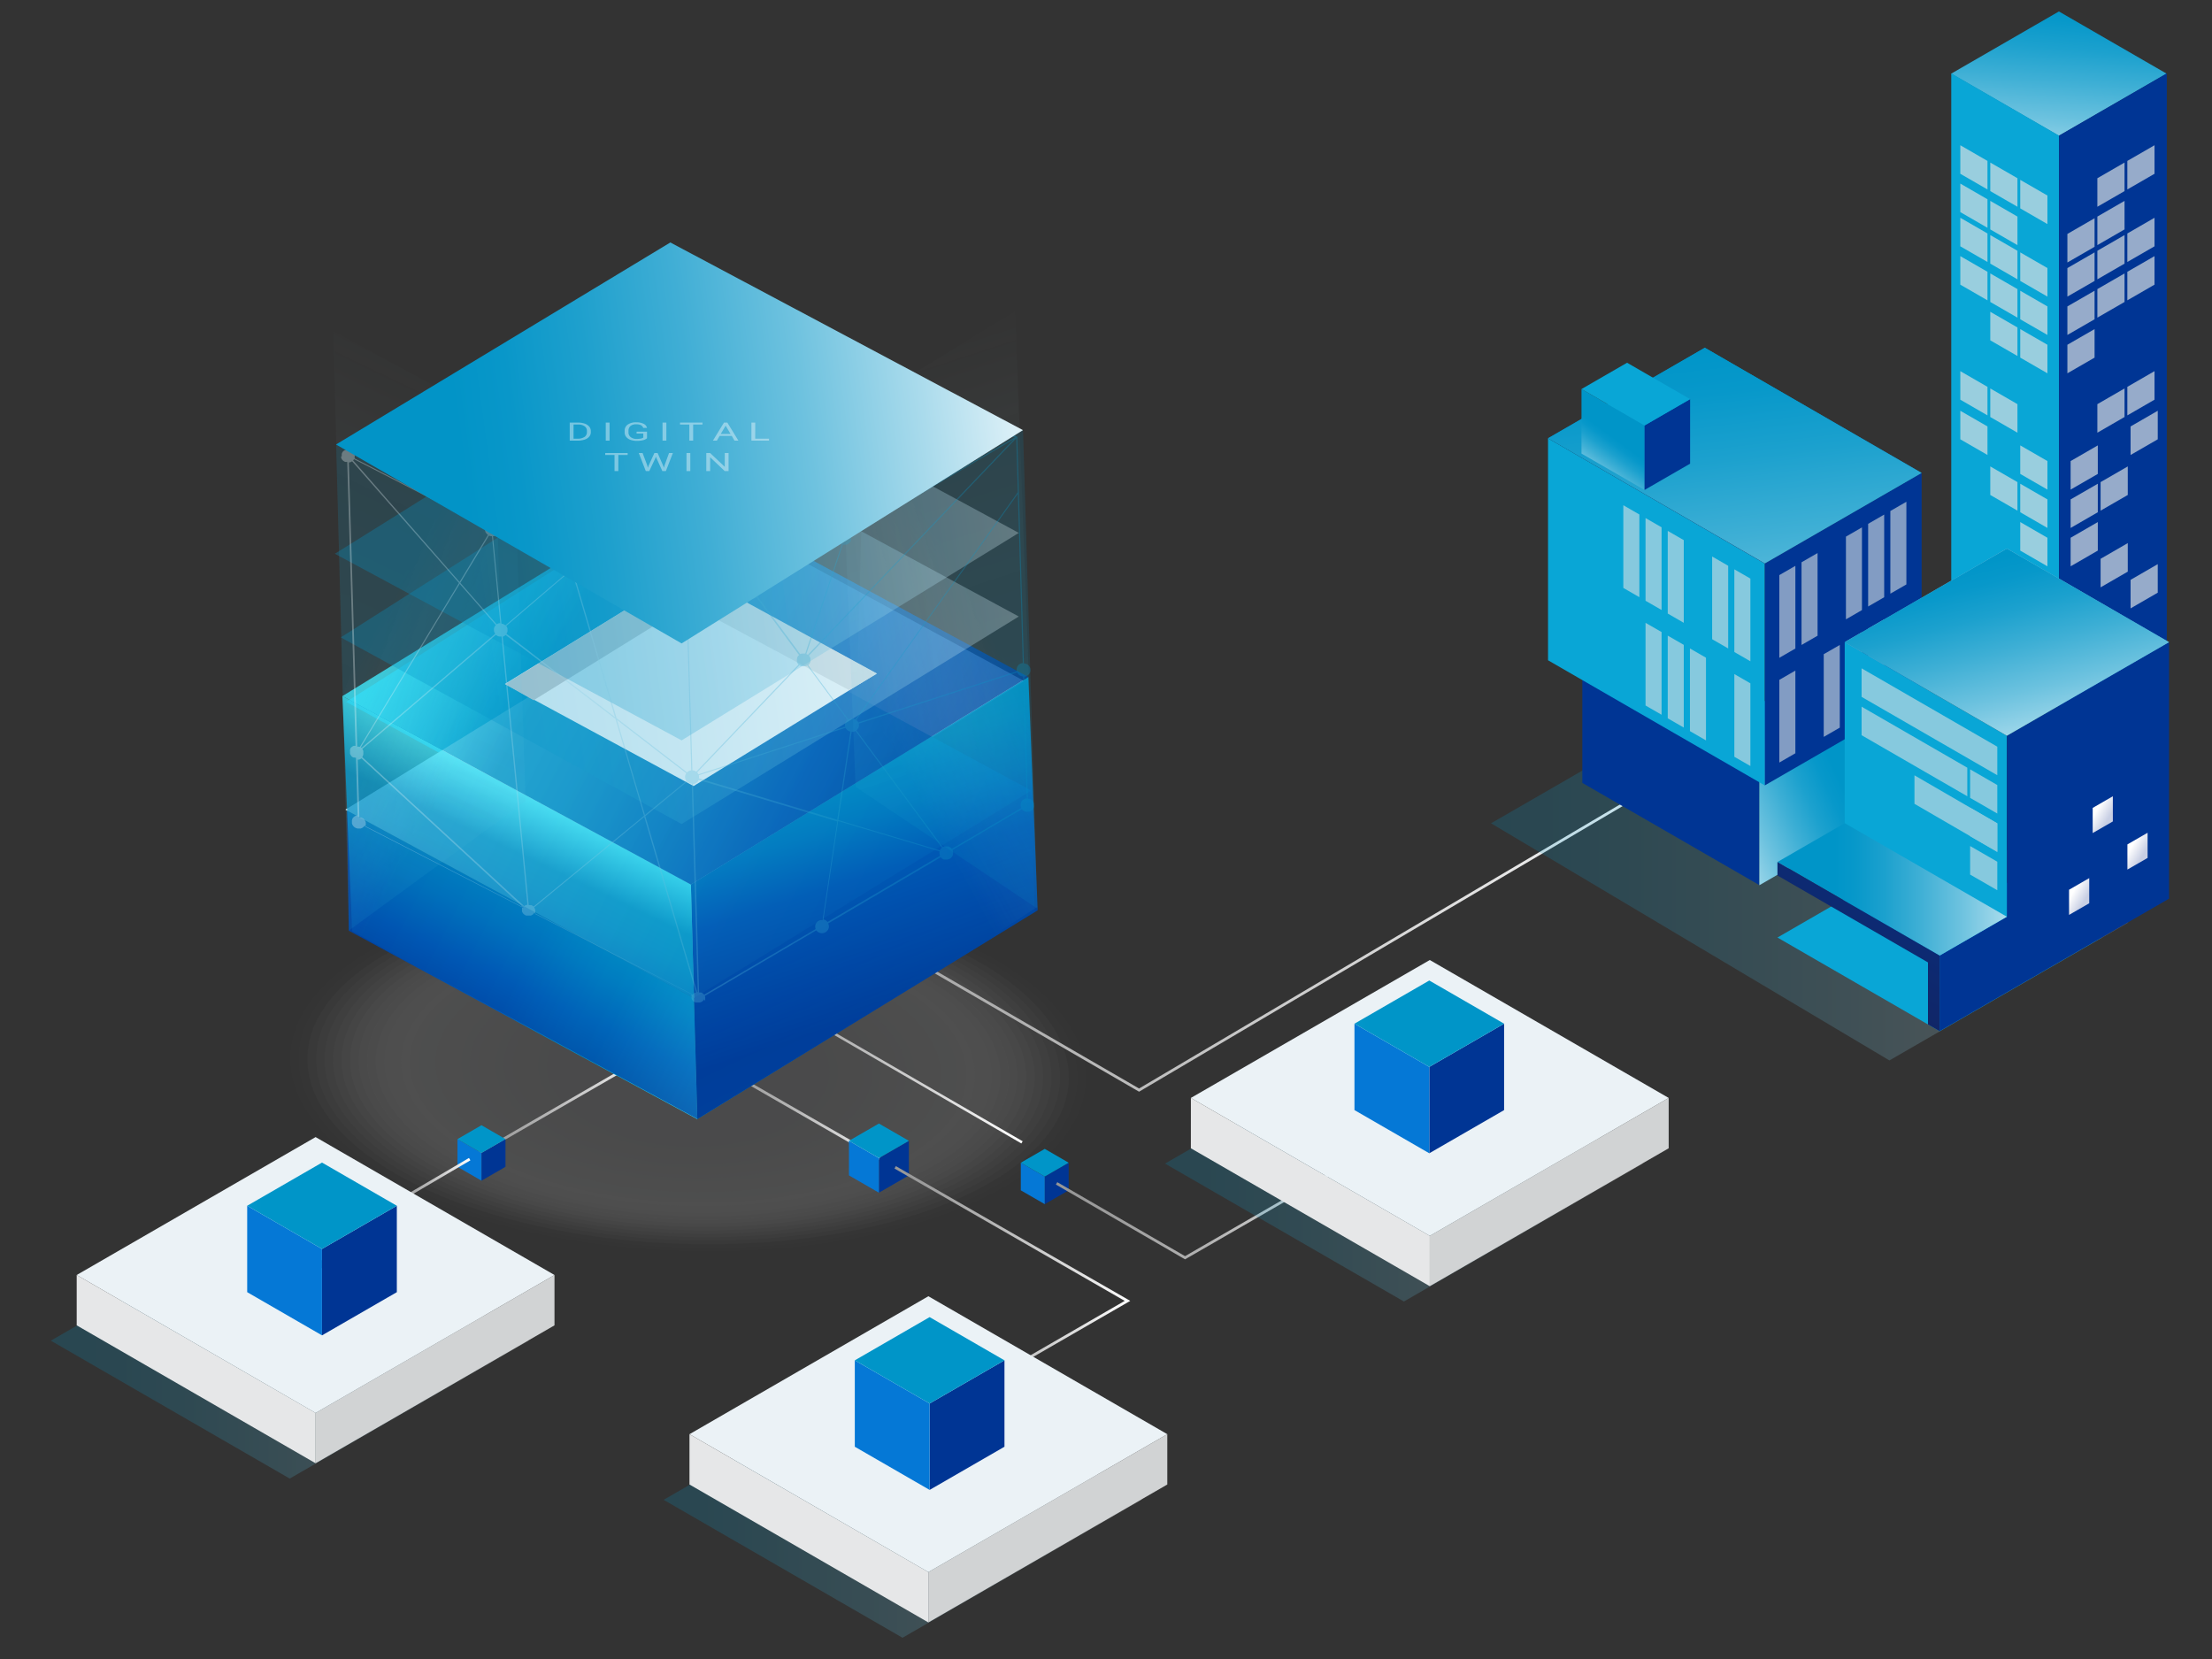 <svg xmlns="http://www.w3.org/2000/svg" xmlns:xlink="http://www.w3.org/1999/xlink" viewBox="0 0 800 600"><rect x="0" y="0" width="800" height="600" fill="#333333" stroke="none"/><defs><style>.a{isolation:isolate;}.b{opacity:0.15;}.bz,.c{fill:#fff;}.c{opacity:0;}.d{fill:#fefefe;opacity:0.03;}.aa,.ab,.ac,.ad,.ae,.af,.ag,.ah,.bq,.d,.e,.f,.g,.h,.i,.j,.k,.l,.m,.n,.o,.p,.q,.r,.s,.t,.u,.v,.w,.x,.y,.z{mix-blend-mode:multiply;}.e{fill:#fcfcfc;opacity:0.06;}.f{fill:#fbfbfb;opacity:0.1;}.g{fill:#f9f9f9;opacity:0.13;}.h{fill:#f8f8f8;opacity:0.16;}.i{fill:#f6f6f7;opacity:0.19;}.j{fill:#f5f5f5;opacity:0.23;}.k{fill:#f3f4f4;opacity:0.26;}.l{fill:#f2f2f3;opacity:0.29;}.m{fill:#f0f1f1;opacity:0.32;}.n{fill:#efeff0;opacity:0.35;}.o{fill:#edeeee;opacity:0.39;}.p{fill:#eceded;opacity:0.42;}.q{fill:#eaebec;opacity:0.45;}.r{fill:#e9eaea;opacity:0.48;}.s{fill:#e7e8e9;opacity:0.52;}.t{fill:#e6e7e7;opacity:0.55;}.u{fill:#e4e5e6;opacity:0.58;}.v{fill:#e3e4e5;opacity:0.61;}.w{fill:#e1e3e3;opacity:0.65;}.x{fill:#e0e1e2;opacity:0.68;}.y{fill:#dee0e0;opacity:0.71;}.z{fill:#dddedf;opacity:0.74;}.aa{fill:#dbddde;opacity:0.77;}.ab{fill:#dadcdc;opacity:0.81;}.ac{fill:#d8dadb;opacity:0.84;}.ad{fill:#d7d9da;opacity:0.87;}.ae{fill:#d5d7d8;opacity:0.9;}.af{fill:#d4d6d7;opacity:0.94;}.ag{fill:#d2d4d5;opacity:0.97;}.ah,.au{fill:#d1d3d4;}.ai,.am,.an,.ap,.ar,.as,.cm{fill:none;stroke-miterlimit:10;}.ai{stroke:url(#a);}.aj{fill:#003594;}.ak{fill:#0578d6;}.al{fill:url(#b);}.am{stroke:url(#c);}.an{stroke:url(#d);}.ao{fill:url(#e);}.ap{stroke:url(#f);}.aq,.at,.ay,.cn{opacity:0.2;}.aq{fill:url(#g);}.ar{stroke-width:0.92px;stroke:url(#h);}.as{stroke:url(#i);}.at{fill:url(#j);}.av{fill:#e6e7e8;}.aw{fill:#ebf2f6;}.ax{fill:#5d5f60;}.ay{fill:url(#k);}.az{fill:url(#l);}.ba{fill:#09a6d6;}.bb{fill:url(#m);}.bc{opacity:0.69;}.bd{fill:#d9e1e2;}.be{fill:url(#n);}.bf{fill:url(#o);}.bg{fill:url(#p);}.bh{opacity:0.6;}.bi{fill:url(#q);}.bj{fill:url(#r);}.bk{fill:url(#s);}.bl{fill:url(#t);}.bm{fill:url(#u);}.bn{fill:url(#v);}.bo{fill:url(#w);}.bp{fill:url(#x);}.br{fill:url(#y);}.bs{fill:url(#z);}.bt{fill:url(#aa);}.bu{fill:url(#ab);}.bv{opacity:0.94;fill:url(#ac);}.bw,.bx{opacity:0.81;}.bw{fill:url(#ad);}.by{fill:url(#ae);}.ca{fill:#d2d2d3;}.cb,.ck{opacity:0.3;}.cc,.cd,.ce,.cf{opacity:0.5;}.cc,.cd,.ce,.cf,.ck{mix-blend-mode:screen;}.cc{fill:url(#af);}.cd{fill:url(#ag);}.ce{fill:url(#ah);}.cf{fill:url(#ai);}.cg{fill:url(#aj);}.ch{fill:url(#ak);}.ci{fill:url(#al);}.cj{opacity:0.8;}.ck{fill:url(#am);}.cl{fill:url(#an);}.cm{stroke:url(#ao);}.cn{fill:url(#ap);}.co{fill:url(#aq);}.cp{fill:url(#ar);}.cq{fill:url(#as);}.cr{opacity:0.4;}</style><linearGradient id="a" x1="566.98" y1="399.9" x2="632.78" y2="399.9" gradientTransform="matrix(-1, 0, 0, 1, 802.84, 0)" gradientUnits="userSpaceOnUse"><stop offset="0" stop-color="#fff"/><stop offset="0.31" stop-color="#d3d3d3"/><stop offset="0.6" stop-color="#b2b2b2"/><stop offset="0.84" stop-color="#9d9d9d"/><stop offset="1" stop-color="#969696"/></linearGradient><linearGradient id="b" x1="635.5" y1="412.05" x2="678.7" y2="412.57" gradientTransform="matrix(-1, 0, 0, 1, 802.84, 0)" gradientUnits="userSpaceOnUse"><stop offset="0" stop-color="#0095c8"/><stop offset="0.09" stop-color="#0798ca"/><stop offset="0.22" stop-color="#1ca1ce"/><stop offset="0.37" stop-color="#3eafd5"/><stop offset="0.55" stop-color="#6cc2df"/><stop offset="0.75" stop-color="#a8dbec"/><stop offset="0.96" stop-color="#f0f9fc"/><stop offset="1" stop-color="#fff"/></linearGradient><linearGradient id="c" x1="632.71" y1="427.34" x2="660.89" y2="427.34" xlink:href="#a"/><linearGradient id="d" x1="478.84" y1="403.11" x2="545.7" y2="403.11" xlink:href="#a"/><linearGradient id="e" x1="493.44" y1="412.69" x2="547.34" y2="413.35" xlink:href="#b"/><linearGradient id="f" x1="183.61" y1="333.19" x2="595.51" y2="333.19" xlink:href="#a"/><linearGradient id="g" x1="33.11" y1="315.7" x2="263.59" y2="315.7" gradientTransform="matrix(-1, 0, 0, 1, 802.84, 0)" gradientUnits="userSpaceOnUse"><stop offset="0" stop-color="#fff"/><stop offset="0.04" stop-color="#f0f9fc"/><stop offset="0.25" stop-color="#a8dbec"/><stop offset="0.45" stop-color="#6cc2df"/><stop offset="0.63" stop-color="#3eafd5"/><stop offset="0.78" stop-color="#1ca1ce"/><stop offset="0.91" stop-color="#0798ca"/><stop offset="1" stop-color="#0095c8"/></linearGradient><linearGradient id="h" x1="432.98" y1="380.81" x2="545.13" y2="380.81" xlink:href="#a"/><linearGradient id="i" x1="394.06" y1="471.27" x2="481.72" y2="471.27" xlink:href="#a"/><linearGradient id="j" x1="600.66" y1="484.87" x2="773.46" y2="484.87" xlink:href="#g"/><linearGradient id="k" x1="390.03" y1="542.43" x2="562.83" y2="542.43" xlink:href="#g"/><linearGradient id="l" x1="340.48" y1="0.36" x2="333.62" y2="78.11" gradientTransform="translate(406.47)" xlink:href="#b"/><linearGradient id="m" x1="355.55" y1="227.1" x2="386.86" y2="250.49" gradientTransform="translate(406.47)" gradientUnits="userSpaceOnUse"><stop offset="0" stop-color="#f2c1fc"/><stop offset="0.32" stop-color="#f7dafd"/><stop offset="0.75" stop-color="#fdf5ff"/><stop offset="1" stop-color="#fff"/></linearGradient><linearGradient id="n" x1="254.9" y1="273.13" x2="199.26" y2="299.05" gradientTransform="translate(406.47)" xlink:href="#b"/><linearGradient id="o" x1="220.95" y1="210.9" x2="220.95" y2="136.71" gradientTransform="translate(406.47)" gradientUnits="userSpaceOnUse"><stop offset="0" stop-color="#003594"/><stop offset="0.57" stop-color="#006eb3"/><stop offset="1" stop-color="#0095c8"/></linearGradient><linearGradient id="p" x1="216.02" y1="124.51" x2="238.95" y2="311.64" gradientTransform="translate(406.47)" xlink:href="#b"/><linearGradient id="q" x1="319.11" y1="250.65" x2="319.9" y2="187.92" gradientTransform="translate(406.47)" gradientUnits="userSpaceOnUse"><stop offset="0" stop-color="#0095c8" stop-opacity="0.6"/><stop offset="1" stop-color="#dae5f0"/></linearGradient><linearGradient id="r" x1="311.83" y1="202.68" x2="333.89" y2="289.48" gradientTransform="translate(406.47)" xlink:href="#b"/><linearGradient id="s" x1="256.98" y1="321.65" x2="339.96" y2="321.65" gradientTransform="translate(406.47)" xlink:href="#b"/><linearGradient id="t" x1="304" y1="275.64" x2="252.96" y2="364.49" gradientTransform="translate(406.47)" gradientUnits="userSpaceOnUse"><stop offset="0" stop-color="#003594"/><stop offset="0.23" stop-color="#053187"/><stop offset="1" stop-color="#132461"/></linearGradient><linearGradient id="u" x1="343.13" y1="322.86" x2="347.6" y2="325.47" gradientTransform="translate(406.47)" gradientUnits="userSpaceOnUse"><stop offset="0" stop-color="#fff"/><stop offset="1" stop-color="#c8cfe4"/></linearGradient><linearGradient id="v" x1="364.24" y1="306.47" x2="368.71" y2="309.07" xlink:href="#u"/><linearGradient id="w" x1="351.67" y1="293.26" x2="356.15" y2="295.87" xlink:href="#u"/><linearGradient id="x" x1="177.31" y1="158.39" x2="163.57" y2="177.1" gradientTransform="translate(406.47)" xlink:href="#b"/><linearGradient id="y" x1="125.58" y1="471.08" x2="-55.29" y2="344.02" gradientTransform="matrix(-0.89, -0.46, -0.46, 0.89, 498.98, -99.72)" gradientUnits="userSpaceOnUse"><stop offset="0" stop-color="#0294c7"/><stop offset="0.09" stop-color="#0997c9"/><stop offset="0.22" stop-color="#1ea0cd"/><stop offset="0.38" stop-color="#40aed5"/><stop offset="0.56" stop-color="#6ec2df"/><stop offset="0.75" stop-color="#aadbec"/><stop offset="0.96" stop-color="#f2f9fc"/><stop offset="1" stop-color="#fff"/></linearGradient><linearGradient id="z" x1="-61.17" y1="496.38" x2="-20.23" y2="465.47" gradientTransform="matrix(-0.89, -0.46, -0.46, 0.89, 498.98, -99.72)" gradientUnits="userSpaceOnUse"><stop offset="0" stop-color="#0095c8"/><stop offset="0.12" stop-color="#008ec6"/><stop offset="0.31" stop-color="#0079c0"/><stop offset="0.51" stop-color="#005ab6"/><stop offset="1" stop-color="#003998"/></linearGradient><linearGradient id="aa" x1="-14.46" y1="541.25" x2="149.44" y2="541.25" gradientTransform="matrix(-0.89, -0.46, -0.46, 0.89, 498.98, -99.72)" gradientUnits="userSpaceOnUse"><stop offset="0.02" stop-color="#43f2ff"/><stop offset="0.28" stop-color="#0095c8"/><stop offset="0.34" stop-color="#008ec6"/><stop offset="0.42" stop-color="#0079c0"/><stop offset="0.51" stop-color="#005ab6"/><stop offset="1" stop-color="#003998"/></linearGradient><linearGradient id="ab" x1="-66.63" y1="460.61" x2="150.13" y2="460.61" xlink:href="#y"/><linearGradient id="ac" x1="-59.04" y1="490.95" x2="12.03" y2="420.71" gradientTransform="matrix(-0.89, -0.46, -0.46, 0.89, 498.98, -99.72)" gradientUnits="userSpaceOnUse"><stop offset="0" stop-color="#003998"/><stop offset="0.49" stop-color="#005ab6"/><stop offset="0.69" stop-color="#0079c0"/><stop offset="0.88" stop-color="#008ec6"/><stop offset="1" stop-color="#0095c8"/></linearGradient><linearGradient id="ad" x1="76.32" y1="573.7" x2="79.17" y2="477.63" gradientTransform="matrix(-0.89, -0.46, -0.46, 0.89, 498.98, -99.72)" gradientUnits="userSpaceOnUse"><stop offset="0" stop-color="#003998"/><stop offset="0.27" stop-color="#005ab6"/><stop offset="0.45" stop-color="#0079c0"/><stop offset="0.61" stop-color="#008ec6"/><stop offset="0.72" stop-color="#0095c8"/><stop offset="0.98" stop-color="#43f2ff"/></linearGradient><linearGradient id="ae" x1="-46.69" y1="424.69" x2="170.08" y2="424.69" xlink:href="#ad"/><linearGradient id="af" x1="-68.77" y1="411.2" x2="59.2" y2="284.74" gradientTransform="matrix(-0.89, -0.46, -0.46, 0.89, 498.98, -99.72)" gradientUnits="userSpaceOnUse"><stop offset="0" stop-color="#0296c8"/><stop offset="0.63" stop-color="#88d7e8" stop-opacity="0.35"/><stop offset="1" stop-color="#d2fafa" stop-opacity="0"/></linearGradient><linearGradient id="ag" x1="159.33" y1="582.81" x2="166.06" y2="356.34" xlink:href="#af"/><linearGradient id="ah" x1="635.36" y1="272.66" x2="678.99" y2="248.72" gradientTransform="matrix(-1, 0, 0, 1, 802.84, 0)" gradientUnits="userSpaceOnUse"><stop offset="0" stop-color="#d2fafa" stop-opacity="0"/><stop offset="0.37" stop-color="#88d7e8" stop-opacity="0.35"/><stop offset="1" stop-color="#0296c8"/></linearGradient><linearGradient id="ai" x1="-2790.73" y1="272.12" x2="-2745.68" y2="247.39" gradientTransform="translate(3113.88)" xlink:href="#ah"/><linearGradient id="aj" x1="431.76" y1="420.59" x2="474.82" y2="421.12" xlink:href="#b"/><linearGradient id="ak" x1="153.52" y1="425.47" x2="-28.89" y2="297.32" xlink:href="#y"/><linearGradient id="al" x1="138.1" y1="451.29" x2="-42.74" y2="324.24" xlink:href="#y"/><linearGradient id="am" x1="448.27" y1="202.02" x2="699.84" y2="202.02" gradientTransform="matrix(-0.99, 0.02, 0.02, 0.94, 812.21, 27.58)" xlink:href="#y"/><linearGradient id="an" x1="169.31" y1="393.02" x2="-13.67" y2="264.46" xlink:href="#y"/><linearGradient id="ao" x1="287.6" y1="430.01" x2="420.96" y2="430.01" xlink:href="#a"/><linearGradient id="ap" x1="208.7" y1="420.83" x2="381.5" y2="420.83" xlink:href="#g"/><linearGradient id="aq" x1="307.09" y1="370.49" x2="441.72" y2="372.12" xlink:href="#b"/><linearGradient id="ar" x1="487.79" y1="492.23" x2="622.42" y2="493.86" xlink:href="#b"/><linearGradient id="as" x1="707.55" y1="436.34" x2="842.18" y2="437.97" xlink:href="#b"/></defs><title>Artboard 3</title><g class="a"><g class="b"><ellipse class="c" cx="248.86" cy="386.33" rx="67.32" ry="147.03" transform="translate(-144.97 623.14) rotate(-88.23)"/><ellipse class="d" cx="248.86" cy="386.34" rx="66.06" ry="143.94" transform="translate(-144.98 623.15) rotate(-88.23)"/><ellipse class="e" cx="248.86" cy="386.34" rx="64.8" ry="140.84" transform="translate(-144.98 623.15) rotate(-88.23)"/><ellipse class="f" cx="248.86" cy="386.35" rx="63.54" ry="137.75" transform="translate(-144.99 623.16) rotate(-88.23)"/><ellipse class="g" cx="248.86" cy="386.36" rx="62.27" ry="134.66" transform="translate(-145 623.17) rotate(-88.23)"/><ellipse class="h" cx="248.86" cy="386.36" rx="61.01" ry="131.57" transform="translate(-145.01 623.17) rotate(-88.23)"/><ellipse class="i" cx="248.86" cy="386.37" rx="59.75" ry="128.47" transform="translate(-145.01 623.18) rotate(-88.23)"/><ellipse class="j" cx="248.86" cy="386.38" rx="58.49" ry="125.38" transform="translate(-145.02 623.19) rotate(-88.23)"/><ellipse class="k" cx="248.86" cy="386.39" rx="57.23" ry="122.29" transform="translate(-145.03 623.19) rotate(-88.23)"/><ellipse class="l" cx="248.86" cy="386.39" rx="55.97" ry="119.2" transform="translate(-145.04 623.2) rotate(-88.23)"/><ellipse class="m" cx="248.86" cy="386.4" rx="54.71" ry="116.1" transform="translate(-145.05 623.21) rotate(-88.23)"/><ellipse class="n" cx="248.86" cy="386.41" rx="53.44" ry="113.01" transform="translate(-145.05 623.21) rotate(-88.23)"/><ellipse class="o" cx="248.86" cy="386.42" rx="52.18" ry="109.92" transform="translate(-145.06 623.22) rotate(-88.23)"/><ellipse class="p" cx="248.86" cy="386.42" rx="50.92" ry="106.82" transform="translate(-145.07 623.23) rotate(-88.23)"/><ellipse class="q" cx="248.85" cy="386.43" rx="49.66" ry="103.73" transform="translate(-145.08 623.24) rotate(-88.23)"/><ellipse class="r" cx="248.85" cy="386.44" rx="48.4" ry="100.64" transform="translate(-145.08 623.24) rotate(-88.23)"/><ellipse class="s" cx="248.85" cy="386.45" rx="47.14" ry="97.55" transform="translate(-145.09 623.25) rotate(-88.23)"/><ellipse class="t" cx="248.85" cy="386.45" rx="45.88" ry="94.45" transform="translate(-145.1 623.26) rotate(-88.23)"/><ellipse class="u" cx="248.85" cy="386.46" rx="44.61" ry="91.36" transform="translate(-145.11 623.26) rotate(-88.23)"/><ellipse class="v" cx="248.85" cy="386.47" rx="43.35" ry="88.27" transform="translate(-145.11 623.27) rotate(-88.23)"/><ellipse class="w" cx="248.85" cy="386.48" rx="42.09" ry="85.18" transform="translate(-145.12 623.28) rotate(-88.23)"/><ellipse class="x" cx="248.85" cy="386.48" rx="40.83" ry="82.08" transform="translate(-145.13 623.28) rotate(-88.23)"/><ellipse class="y" cx="248.85" cy="386.49" rx="39.57" ry="78.99" transform="translate(-145.14 623.29) rotate(-88.23)"/><ellipse class="z" cx="248.85" cy="386.5" rx="38.31" ry="75.9" transform="translate(-145.14 623.3) rotate(-88.23)"/><ellipse class="aa" cx="248.85" cy="386.5" rx="37.05" ry="72.81" transform="translate(-145.15 623.3) rotate(-88.23)"/><ellipse class="ab" cx="248.85" cy="386.51" rx="35.78" ry="69.71" transform="translate(-145.16 623.31) rotate(-88.23)"/><ellipse class="ac" cx="248.85" cy="386.52" rx="34.52" ry="66.62" transform="translate(-145.17 623.32) rotate(-88.23)"/><ellipse class="ad" cx="248.85" cy="386.53" rx="33.26" ry="63.53" transform="translate(-145.17 623.32) rotate(-88.23)"/><path class="ae" d="M309.26,388.4c-.55,17.66-28,31.15-61.4,30.12s-60-16.19-59.42-33.85,28-31.15,61.4-30.12S309.81,370.74,309.26,388.4Z"/><path class="af" d="M306.17,388.31c-.53,17-26.61,29.93-58.27,28.95S191,401.74,191.53,384.77s26.61-29.93,58.27-28.95S306.69,371.34,306.17,388.31Z"/><path class="ag" d="M303.08,388.22c-.51,16.28-25.19,28.72-55.14,27.79s-53.82-14.86-53.31-31.14,25.18-28.71,55.13-27.78S303.58,372,303.08,388.22Z"/><path class="ah" d="M300,388.14c-.49,15.57-23.77,27.49-52,26.62S197.23,400.55,197.72,385s23.76-27.5,52-26.63S300.47,372.56,300,388.14Z"/></g><line class="ai" x1="170.31" y1="418.75" x2="235.61" y2="381.05"/><polygon class="aj" points="174.13 427.01 182.82 421.99 182.82 411.97 174.13 416.98 174.13 427.01"/><polygon class="ak" points="174.13 427.01 165.45 421.99 165.45 411.97 174.13 416.98 174.13 427.01"/><polygon class="al" points="182.82 411.97 174.13 416.98 165.45 411.97 174.13 406.95 182.82 411.97"/><line class="am" x1="142.2" y1="435.45" x2="169.87" y2="419.22"/><line class="an" x1="323.75" y1="422.18" x2="257.38" y2="384.03"/><polygon class="aj" points="317.87 431.36 328.71 425.1 328.71 412.59 317.87 418.85 317.87 431.36"/><polygon class="ak" points="317.87 431.36 307.04 425.1 307.04 412.59 317.87 418.85 317.87 431.36"/><polygon class="ao" points="328.71 412.59 317.87 418.85 307.04 412.59 317.87 406.34 328.71 412.59"/><polyline class="ap" points="207.58 275.9 411.96 394.25 618.97 271.99"/><polygon class="aq" points="539.25 297.76 683.33 383.52 769.73 333.64 625.65 247.88 539.25 297.76"/><line class="ar" x1="257.94" y1="348.47" x2="369.63" y2="413.15"/><polyline class="as" points="321.37 520.36 407.77 470.48 323.75 422.18"/><polygon class="at" points="18.38 484.87 104.78 534.75 191.18 484.87 104.78 434.98 18.38 484.87"/><polygon class="au" points="114.14 529.21 200.54 479.33 200.54 461.12 114.14 511 114.14 529.21"/><polygon class="av" points="27.74 479.33 114.14 529.21 114.14 511 27.74 461.12 27.74 479.33"/><polygon class="aw" points="27.74 461.12 114.14 511.01 200.54 461.12 114.14 411.24 27.74 461.12"/><path class="ax" d="M127.67,461.3h-1.52l4.08-3.29-3.78-2.6H128l4.26,2.91v-2.91h1.27v5.89h-1.27v-2l-1.17-.75Z"/><path class="ax" d="M118.54,459a5.43,5.43,0,0,1-2.5-.46,1.44,1.44,0,0,1-.87-1.32,1.49,1.49,0,0,1,.89-1.31,5.15,5.15,0,0,1,2.47-.49h3.54v5.89h-1.26V459Zm2.27-2.95h-2.35a3.1,3.1,0,0,0-1.49.33,1,1,0,0,0-.54.84.91.91,0,0,0,.54.85,3.3,3.3,0,0,0,1.56.3h2.28Z"/><path class="ax" d="M109.22,455.41h1.27v5.89h-1.27Z"/><path class="ax" d="M100.39,460.6a3.08,3.08,0,0,0,1.11.17,2.76,2.76,0,0,0,1.21-.22.76.76,0,0,0,.5-.6h1.22a1,1,0,0,1-.38.73,2.69,2.69,0,0,1-1,.52,5.76,5.76,0,0,1-1.52.18,4.84,4.84,0,0,1-2-.35c-.51-.24-.77-.55-.77-.94a.78.78,0,0,1,.28-.6,2.33,2.33,0,0,1,.84-.42,11.51,11.51,0,0,1,1.48-.3,6.09,6.09,0,0,0,1.26-.26c.23-.09.35-.23.35-.41s-.12-.35-.37-.47a2.7,2.7,0,0,0-1-.17,2.29,2.29,0,0,0-1.07.22c-.28.15-.42.32-.42.53H98.82a1.12,1.12,0,0,1,.76-1,4.27,4.27,0,0,1,2-.39,4.2,4.2,0,0,1,1.9.37c.49.25.74.55.74.91a.73.73,0,0,1-.26.56,2.19,2.19,0,0,1-.8.41,9.75,9.75,0,0,1-1.47.29,5.19,5.19,0,0,0-1.3.29.53.53,0,0,0-.38.47C100,460.33,100.11,460.48,100.39,460.6Z"/><polygon class="ay" points="240.01 542.43 326.41 592.32 412.81 542.43 326.41 492.55 240.01 542.43"/><polygon class="au" points="335.76 586.78 422.17 536.89 422.17 518.69 335.76 568.57 335.76 586.78"/><polygon class="av" points="249.36 536.89 335.76 586.78 335.76 568.57 249.36 518.69 249.36 536.89"/><polygon class="aw" points="249.37 518.69 335.76 568.57 422.17 518.69 335.76 468.8 249.37 518.69"/><path class="ax" d="M355.36,522.46a7.09,7.09,0,0,1-2.27-.34,3.22,3.22,0,0,1-1.49-1,2.22,2.22,0,0,1-.53-1.46v-.38a2.24,2.24,0,0,1,.53-1.44,3.37,3.37,0,0,1,1.49-1,6.56,6.56,0,0,1,2.22-.34H358v5.89Zm-.09-5.25a3.7,3.7,0,0,0-2.18.56,1.81,1.81,0,0,0-.76,1.56v.35a1.81,1.81,0,0,0,.81,1.59,4,4,0,0,0,2.28.56h1.33v-4.62Z"/><path class="ax" d="M340,522.46h-1.3l3.67-5.89h1.11l3.67,5.89h-1.31l-.9-1.54h-4Zm2.93-4.93-1.64,2.76h3.27Z"/><path class="ax" d="M327.77,516.57h7.43v.64h-3.08v5.25h-1.26v-5.25h-3.09Z"/><path class="ax" d="M317.16,522.46h-1.3l3.68-5.89h1.1l3.67,5.89H323l-.9-1.54h-4Zm2.93-4.93-1.64,2.76h3.27Z"/><polygon class="az" points="744.63 49.15 783.61 26.65 744.63 4.14 705.65 26.65 744.63 49.15"/><polygon class="ba" points="744.67 239.95 705.7 217.45 705.7 26.52 744.67 49.03 744.67 239.95"/><polyline class="aj" points="783.65 278.63 783.65 26.52 744.67 49.03 744.67 301.14"/><line class="bb" x1="744.68" y1="239.95" x2="783.65" y2="217.45"/><g class="bc"><polygon class="bd" points="740.48 177.07 730.65 171.4 730.65 161.08 740.48 166.75 740.48 177.07"/><polygon class="bd" points="718.8 164.55 708.97 158.88 708.97 148.56 718.8 154.23 718.8 164.55"/><polygon class="bd" points="740.48 190.94 730.65 185.26 730.65 174.95 740.48 180.62 740.48 190.94"/><polygon class="bd" points="729.64 184.68 719.81 179.01 719.81 168.69 729.64 174.36 729.64 184.68"/><polygon class="bd" points="740.48 204.81 730.65 199.13 730.65 188.81 740.48 194.49 740.48 204.81"/><polygon class="bd" points="729.64 226.28 719.81 220.61 719.81 210.29 729.64 215.97 729.64 226.28"/></g><g class="bc"><polygon class="bd" points="748.87 177.07 758.7 171.4 758.7 161.08 748.87 166.75 748.87 177.07"/><polygon class="bd" points="770.55 164.55 780.38 158.88 780.38 148.56 770.55 154.23 770.55 164.55"/><polygon class="bd" points="748.87 190.94 758.7 185.26 758.7 174.95 748.87 180.62 748.87 190.94"/><polygon class="bd" points="759.71 184.68 769.54 179.01 769.54 168.69 759.71 174.36 759.71 184.68"/><polygon class="bd" points="748.87 204.81 758.7 199.13 758.7 188.81 748.87 194.49 748.87 204.81"/><polygon class="bd" points="759.71 212.42 769.54 206.74 769.54 196.42 759.71 202.1 759.71 212.42"/><polygon class="bd" points="770.55 220.03 780.38 214.35 780.38 204.03 770.55 209.71 770.55 220.03"/></g><g class="bc"><polygon class="bd" points="740.48 107.27 730.65 101.6 730.65 91.28 740.48 96.95 740.48 107.27"/><polygon class="bd" points="729.64 101.02 719.81 95.34 719.81 85.02 729.64 90.69 729.64 101.02"/><polygon class="bd" points="718.8 94.75 708.97 89.08 708.97 78.76 718.8 84.44 718.8 94.75"/><polygon class="bd" points="740.48 121.14 730.65 115.47 730.65 105.15 740.48 110.82 740.48 121.14"/><polygon class="bd" points="729.64 114.88 719.81 109.21 719.81 98.89 729.64 104.56 729.64 114.88"/><polygon class="bd" points="718.8 108.62 708.97 102.95 708.97 92.63 718.8 98.3 718.8 108.62"/><polygon class="bd" points="740.48 81.04 730.65 75.36 730.65 65.05 740.48 70.72 740.48 81.04"/><polygon class="bd" points="729.64 74.78 719.81 69.11 719.81 58.79 729.64 64.46 729.64 74.78"/><polygon class="bd" points="718.8 68.52 708.97 62.85 708.97 52.53 718.8 58.2 718.8 68.52"/><polygon class="bd" points="729.64 88.65 719.81 82.97 719.81 72.65 729.64 78.33 729.64 88.65"/><polygon class="bd" points="718.8 82.39 708.97 76.71 708.97 66.39 718.8 72.07 718.8 82.39"/><polygon class="bd" points="740.48 135.01 730.65 129.34 730.65 119.02 740.48 124.69 740.48 135.01"/><polygon class="bd" points="729.64 128.75 719.81 123.08 719.81 112.76 729.64 118.43 729.64 128.75"/><polygon class="bd" points="729.64 156.49 719.81 150.81 719.81 140.49 729.64 146.17 729.64 156.49"/><polygon class="bd" points="718.8 150.23 708.97 144.55 708.97 134.23 718.8 139.91 718.8 150.23"/></g><g class="bc"><polygon class="bd" points="747.7 107.27 757.53 101.6 757.53 91.28 747.7 96.95 747.7 107.27"/><polygon class="bd" points="747.7 94.93 757.53 89.25 757.53 78.93 747.7 84.61 747.7 94.93"/><polygon class="bd" points="758.54 101.02 768.37 95.34 768.37 85.02 758.54 90.69 758.54 101.02"/><polygon class="bd" points="769.38 94.75 779.21 89.08 779.21 78.76 769.38 84.44 769.38 94.75"/><polygon class="bd" points="747.7 121.14 757.53 115.47 757.53 105.15 747.7 110.82 747.7 121.14"/><polygon class="bd" points="758.54 114.88 768.37 109.21 768.37 98.89 758.54 104.56 758.54 114.88"/><polygon class="bd" points="769.38 108.62 779.21 102.95 779.21 92.63 769.38 98.3 769.38 108.62"/><polygon class="bd" points="758.54 74.78 768.37 69.11 768.37 58.79 758.54 64.46 758.54 74.78"/><polygon class="bd" points="769.38 68.52 779.21 62.85 779.21 52.53 769.38 58.2 769.38 68.52"/><polygon class="bd" points="758.54 88.65 768.37 82.97 768.37 72.65 758.54 78.33 758.54 88.65"/><polygon class="bd" points="747.7 135.01 757.53 129.34 757.53 119.02 747.7 124.69 747.7 135.01"/><polygon class="bd" points="758.54 156.49 768.37 150.81 768.37 140.49 758.54 146.17 758.54 156.49"/><polygon class="bd" points="769.38 150.23 779.21 144.55 779.21 134.23 769.38 139.91 769.38 150.23"/></g><polygon class="ba" points="701.48 372.93 760.12 339.07 701.48 305.21 642.84 339.07 701.48 372.93"/><polygon class="aj" points="636.29 320.11 572.27 283.15 572.27 217.63 636.29 254.59 636.29 320.11"/><polygon class="be" points="636.29 320.16 682.58 293.44 682.58 227.92 636.29 254.64 636.29 320.16"/><polygon class="ba" points="638.28 284.07 559.87 238.8 559.87 158.54 638.28 203.81 638.28 284.07"/><polygon class="aj" points="638.28 284.04 694.98 251.3 694.98 171.04 638.28 203.78 638.28 284.04"/><polygon class="bf" points="638.28 203.78 694.98 171.04 616.57 125.77 559.87 158.5 638.28 203.78"/><polygon class="bg" points="638.28 203.78 694.98 171.04 616.57 125.77 559.87 158.5 638.28 203.78"/><g class="bh"><polygon class="bd" points="643.52 237.9 649.32 234.55 649.32 204.65 643.52 207.99 643.52 237.9"/><polygon class="bd" points="651.55 233.26 657.35 229.91 657.35 200.01 651.55 203.36 651.55 233.26"/><polygon class="bd" points="667.61 223.99 673.4 220.64 673.4 190.74 667.61 194.08 667.61 223.99"/><polygon class="bd" points="675.64 219.35 681.44 216 681.44 186.1 675.64 189.45 675.64 219.35"/><polygon class="bd" points="683.67 214.71 689.47 211.37 689.47 181.47 683.67 184.81 683.67 214.71"/><polygon class="bd" points="643.52 275.78 649.32 272.43 649.32 242.53 643.52 245.88 643.52 275.78"/><polygon class="bd" points="659.58 266.51 665.38 263.16 665.38 233.26 659.58 236.6 659.58 266.51"/><polygon class="bd" points="667.61 261.87 673.4 258.53 673.4 228.62 667.61 231.97 667.61 261.87"/><polygon class="bd" points="675.64 257.24 681.44 253.89 681.44 223.99 675.64 227.33 675.64 257.24"/></g><g class="bh"><polygon class="bd" points="633.05 239.16 627.25 235.81 627.25 205.91 633.05 209.25 633.05 239.16"/><polygon class="bd" points="625.02 234.52 619.22 231.18 619.22 201.27 625.02 204.62 625.02 234.52"/><polygon class="bd" points="608.96 225.25 603.16 221.9 603.16 192 608.96 195.35 608.96 225.25"/><polygon class="bd" points="600.93 220.61 595.13 217.27 595.13 187.36 600.93 190.71 600.93 220.61"/><polygon class="bd" points="592.9 215.98 587.1 212.63 587.1 182.73 592.9 186.07 592.9 215.98"/><polygon class="bd" points="633.05 277.04 627.25 273.7 627.25 243.79 633.05 247.14 633.05 277.04"/><polygon class="bd" points="616.99 267.77 611.19 264.42 611.19 234.52 616.99 237.87 616.99 267.77"/><polygon class="bd" points="608.96 263.13 603.16 259.79 603.16 229.88 608.96 233.23 608.96 263.13"/><polygon class="bd" points="600.93 258.5 595.13 255.15 595.13 225.25 600.93 228.59 600.93 258.5"/></g><polygon class="ba" points="725.82 358.88 667.17 325.02 667.17 232.24 725.82 266.09 725.82 358.88"/><polygon class="aj" points="725.82 266.09 725.82 331.55 701.48 345.6 701.48 372.93 725.82 358.88 784.46 325.02 784.46 232.24 725.82 266.09"/><polygon class="bi" points="725.82 266.09 784.46 232.24 725.82 198.38 667.17 232.24 725.82 266.09"/><polygon class="bj" points="725.82 266.09 784.46 232.24 725.82 198.38 667.17 232.24 725.82 266.09"/><polygon class="bk" points="701.48 345.6 725.82 331.55 667.17 297.7 642.84 311.75 701.48 345.6"/><polygon class="bl" points="642.84 311.75 642.84 316.63 697.28 348.07 697.28 370.51 701.48 372.93 701.48 350.49 701.48 349.62 701.48 345.6 642.84 311.75"/><g class="bh"><polygon class="bd" points="722.35 280.37 673.27 252.03 673.27 241.71 722.35 270.05 722.35 280.37"/><polygon class="bd" points="722.35 294.23 712.52 288.56 712.52 278.24 722.35 283.92 722.35 294.23"/><polygon class="bd" points="722.35 308.1 712.52 302.43 712.52 292.11 722.35 297.78 722.35 308.1"/><polygon class="bd" points="722.35 321.97 712.52 316.3 712.52 305.98 722.35 311.65 722.35 321.97"/><polygon class="bd" points="711.5 287.98 673.27 265.9 673.27 255.58 711.5 277.65 711.5 287.98"/><polygon class="bd" points="722.35 308.1 692.39 290.71 692.39 280.4 722.35 297.78 722.35 308.1"/></g><polygon class="bm" points="748.3 330.89 755.6 326.68 755.6 317.58 748.3 321.79 748.3 330.89"/><polygon class="bn" points="769.41 314.49 776.71 310.28 776.71 301.18 769.41 305.39 769.41 314.49"/><polygon class="bo" points="756.85 301.29 764.14 297.08 764.14 287.98 756.85 292.19 756.85 301.29"/><polygon class="bp" points="594.77 177.2 571.97 164.04 571.97 140.71 594.77 153.87 594.77 177.2"/><polygon class="aj" points="594.77 177.2 611.25 167.69 611.25 144.35 594.77 153.87 594.77 177.2"/><polygon class="ba" points="594.77 153.87 611.25 144.35 588.45 131.19 571.97 140.71 594.77 153.87"/><g class="bq"><polygon class="br" points="125.19 253.86 248.49 321.36 370.44 246.31 244.42 178.1 125.19 253.86"/></g><line class="av" x1="311.1" y1="243.99" x2="246.45" y2="208.44"/><polygon class="bs" points="252.16 404.75 374.21 329.68 372.99 285.92 250.94 360.98 252.16 404.75"/><polygon class="bt" points="126.13 336.59 252.16 404.75 250.94 360.98 125.52 293.17 126.13 336.59"/><polygon class="bu" points="124.91 292.82 250.94 360.99 372.99 285.92 246.96 217.75 124.91 292.82"/><polygon class="bv" points="252.21 404.73 375.29 329.25 371.92 244.84 249.87 319.9 252.21 404.73"/><polygon class="bw" points="127.34 336.76 252.19 404.68 249.87 319.9 123.84 251.75 127.34 336.76"/><g class="bx"><polygon class="by" points="123.84 251.75 249.87 319.91 371.92 244.84 245.88 176.68 123.84 251.75"/></g><polygon class="bz" points="182.59 247.36 250.86 284.29 316.97 243.62 248.7 206.7 182.59 247.36"/><polygon class="av" points="248.99 206.37 317.2 243.61 307.14 249.63 249.42 218.69 248.99 206.37"/><polygon class="ca" points="248.77 206.59 182.67 247.43 192.99 253.26 249.2 218.47 248.77 206.59"/><g class="cb"><polygon class="cc" points="309.44 284.58 375.23 328.64 367.15 112.5 304.07 151.3 309.44 284.58"/><polygon class="cd" points="126.19 336.51 190.09 289.75 185.67 155 120.53 119.78 126.19 336.51"/><polygon class="ce" points="126.33 337.14 185.33 366.25 180.01 192.47 121.56 160.72 126.33 337.14"/><polygon class="cf" points="375.17 328 306.59 372.18 311.53 190.17 369.98 155.44 375.17 328"/></g><polygon class="aj" points="377.85 435.5 386.5 430.5 386.5 420.51 377.85 425.51 377.85 435.5"/><polygon class="ak" points="377.85 435.5 369.19 430.5 369.19 420.51 377.85 425.51 377.85 435.5"/><polygon class="cg" points="386.5 420.51 377.85 425.51 369.19 420.51 377.85 415.51 386.5 420.51"/><g class="cb"><polygon class="ch" points="121.11 200.27 246.51 267.77 368.46 192.73 242.44 124.51 121.11 200.27"/></g><g class="cb"><polygon class="ci" points="123.25 230.52 246.51 298.02 368.46 222.97 242.44 154.76 123.25 230.52"/></g><g class="cj"><path class="bz" d="M277.8,195.31a7.71,7.71,0,0,1-2.48-.37,3.68,3.68,0,0,1-1.64-1.06,2.43,2.43,0,0,1-.57-1.6v-.41a2.43,2.43,0,0,1,.58-1.57,3.59,3.59,0,0,1,1.63-1.06,7.2,7.2,0,0,1,2.42-.37h3v6.44Zm-.1-5.75a4,4,0,0,0-2.38.62,2,2,0,0,0-.84,1.71v.37a2,2,0,0,0,.89,1.74,4.32,4.32,0,0,0,2.49.62h1.46v-5.06Z"/><path class="bz" d="M266.29,188.87h1.38v6.44h-1.38Z"/><path class="bz" d="M252.76,192.1h3.81v.7h-2.43v1.44a2.47,2.47,0,0,0,1,.36,7.87,7.87,0,0,0,1.36.1,3.42,3.42,0,0,0,2.19-.64,2.07,2.07,0,0,0,.81-1.72v-.53a2.17,2.17,0,0,0-.73-1.74,3.22,3.22,0,0,0-2.11-.6c-1.39,0-2.22.43-2.48,1.29h-1.38a2.23,2.23,0,0,1,1.22-1.47,5.87,5.87,0,0,1,2.65-.51,5.26,5.26,0,0,1,3.11.8,2.62,2.62,0,0,1,1.11,2.26v.56a2.56,2.56,0,0,1-.56,1.58,3.52,3.52,0,0,1-1.54,1.05,6.41,6.41,0,0,1-2.28.37,9.71,9.71,0,0,1-2.22-.23,3.51,3.51,0,0,1-1.49-.7Z"/><path class="bz" d="M245.72,188.87h1.38v6.44h-1.38Z"/><path class="bz" d="M232.69,188.87h8.12v.69h-3.37v5.75h-1.38v-5.75h-3.37Z"/><path class="bz" d="M221.09,195.31h-1.42l4-6.44h1.21l4,6.44h-1.43l-1-1.69h-4.4Zm3.2-5.39-1.79,3h3.57Z"/><path class="bz" d="M213.61,188.87H215v6.44h-6.37v-.69h5Z"/><path class="bz" d="M256.27,199.74h8.12v.7H261v5.75h-1.37v-5.75h-3.38Z"/><path class="bz" d="M250.86,199.74h1.39l-2.54,6.45h-1.26l-2.24-4.7L246,201l-.16.49-2.17,4.7h-1.26l-2.54-6.45h1.39l1.63,4.41.22.87.29-.78,2-4.5h1.17l2.08,4.5.29.77.21-.85Z"/><path class="bz" d="M233.64,199.74H235v6.45h-1.38Z"/><path class="bz" d="M219.79,199.74h1.38v5l5.3-5h1.39v6.45h-1.39v-5l-5.29,5h-1.39Z"/></g><path class="ck" d="M123.38,165.05c0,.06,0,.11,0,.17a1.55,1.55,0,0,0,0,.21s0,0,0,.07a.76.76,0,0,0,.06.16l.09.21,0,.07.09.13a2.14,2.14,0,0,1,.13.19l.06.08h0l.1.1.16.15.08.07a.67.67,0,0,0,.14.09.94.94,0,0,0,.18.12l.07.05h0l.15.06.22.08.1,0a.58.58,0,0,1,.14,0l.23,0,.11,0a.33.33,0,0,1,.1,0l3,102.67-.16,0-.15,0-.14,0-.17,0-.15.06-.14.07-.16.08-.12.08-.14.11-.08.05-.06.07-.07,0,0,0-.11.12-.12.16-.08.11,0,0a.36.36,0,0,0,0,.09l-.09.17-.06.14s0,.09,0,.14,0,.11,0,.16l0,.15s0,.1,0,.15a.86.86,0,0,0,0,.16v.15a.76.76,0,0,0,0,.15c0,.05,0,.11,0,.16a.83.83,0,0,0,0,.15l0,.14.06.16.06.14.07.13.09.15.09.12a.69.69,0,0,0,.11.13l0,.07s0,0,.07.06l.06.07,0,0,.13.1.16.12.12.08,0,0,.09,0,.18.09.15,0,.14,0,.18.05.15,0,.15,0h.09l.61,20.92-.15,0-.22,0-.24.08a2,2,0,0,0-.22.09,1.39,1.39,0,0,0-.21.11,1.37,1.37,0,0,0-.2.13l-.19.16a1.29,1.29,0,0,0-.17.16,1.22,1.22,0,0,0-.15.17l-.15.22,0,.06s0,.09,0,.13a2.56,2.56,0,0,0-.11.24l-.06.22a1.89,1.89,0,0,0,0,.23,2.28,2.28,0,0,0,0,.26c0,.05,0,.09,0,.14s0,.05,0,.08a2.17,2.17,0,0,0,0,.25,1.36,1.36,0,0,0,.12.44l.09.22.12.2a2.14,2.14,0,0,1,.13.19l.17.18.17.16c.05.05.12.09.18.14l.22.14.07.05.13.05.26.1.23.06.24.05.27,0h.23a1.09,1.09,0,0,0,.26,0l.24,0,.22-.08.24-.09.2-.11.21-.13.18-.15.18-.17c.05-.05.09-.11.14-.17l.09-.11,57,29.32h0c0,.05-.05.11-.08.17s0,.07,0,.11l0,.16a1.16,1.16,0,0,0,0,.18.5.5,0,0,0,0,.12.76.76,0,0,1,0,.15,1.48,1.48,0,0,0,0,.21.27.27,0,0,0,0,.09v0l0,.14a1.43,1.43,0,0,0,0,.22l0,.11s0,.08.05.12l.09.2a.67.67,0,0,0,.06.12.61.61,0,0,0,.07.1l.12.18.09.11,0,0,.08.07.07.09.08.05.1.09.14.09.16.1a.6.6,0,0,0,.11.06l.16.07.17.07.13,0,.16,0,.19,0,.13,0h.49l.15,0,.22,0,.12,0,.13-.05.21-.08.12-.06.11-.07a1,1,0,0,0,.19-.12l.11-.08h0l.08-.08.09-.08,0-.07.1-.1.1-.13,0-.06,57,29.32c0,.05,0,.1-.07.16l0,.08a1.36,1.36,0,0,0,0,.17,1.42,1.42,0,0,0,0,.2.29.29,0,0,0,0,.09,1.34,1.34,0,0,0,0,.2c0,.05,0,.09,0,.14s0,0,0,0v.09c0,.07,0,.13,0,.2a1.18,1.18,0,0,0,0,.2.07.07,0,0,0,0,.05v0c0,.06.05.11.07.17l.09.21,0,.06a1.19,1.19,0,0,0,.09.15l.14.19,0,.05.11.11,0,0,.16.16.06,0,.12.08h0a1.37,1.37,0,0,0,.2.13l.07.05h0l.13.05.22.09.09,0,.17,0,.21,0,.1,0h.21a.32.32,0,0,0,.14,0h.14l.21,0,.21,0h.07l.18-.07.22-.08.06,0,.16-.09.2-.13.06,0,.11-.11h0l.16-.16.06,0,.08-.12v0a1.33,1.33,0,0,0,.14-.19l.05-.07h0a.75.75,0,0,1,.06-.13L255,362l0-.08c0-.06,0-.12.05-.17s0-.13,0-.2,0-.06,0-.09v-.2c0-.05,0-.09,0-.14v0s0-.06,0-.09a1.38,1.38,0,0,0,0-.2,1.18,1.18,0,0,0,0-.2.09.09,0,0,1,0-.05v0a1.22,1.22,0,0,0-.07-.17,1,1,0,0,0-.09-.21.06.06,0,0,0,0,0l40.34-23.73a2.58,2.58,0,0,0,1.68,1,2.53,2.53,0,0,0,2.86-2.05,2.39,2.39,0,0,0-.25-1.43l40.69-23.95,0,0c0,.07.12.13.18.2a1.14,1.14,0,0,0,.16.15c.06.06.13.1.19.15l.21.13a1.24,1.24,0,0,0,.2.1l.25.1.07,0,.15,0,.26,0,.25,0h.24l.25,0,.24-.05.23-.07.22-.08.24-.13.13-.07.06-.05.2-.17.17-.15.15-.19.14-.19a1.86,1.86,0,0,0,.1-.2,2.56,2.56,0,0,0,.11-.24l0-.06,0-.15a1.84,1.84,0,0,0,.05-.25.9.9,0,0,0,0-.23.89.89,0,0,0,0-.23,1,1,0,0,0,0-.24,1.7,1.7,0,0,0,0-.22,2.09,2.09,0,0,0-.08-.23,1.89,1.89,0,0,0-.09-.21l0-.06,25.07-14.75.1.11.16.17.18.15a1.33,1.33,0,0,0,.19.14l.21.12.22.1.23.08.23.06.24,0,.27,0a.21.21,0,0,0,.08,0h.14l.27,0,.24-.06.23-.07.24-.11.13-.06.07-.05.21-.16a1.3,1.3,0,0,0,.18-.15,1.29,1.29,0,0,0,.16-.17,1.39,1.39,0,0,0,.15-.19,1.32,1.32,0,0,0,.12-.2,1.28,1.28,0,0,0,.11-.2,2,2,0,0,0,.08-.22,2,2,0,0,0,.07-.23l0-.22a2.11,2.11,0,0,0,0-.26.21.21,0,0,0,0-.08s0-.08,0-.13a2.34,2.34,0,0,0,0-.26,2.8,2.8,0,0,0-.14-.44,1.08,1.08,0,0,0-.12-.24.67.67,0,0,0-.06-.12l-.05-.06c-.05-.08-.11-.14-.16-.21l-.16-.17-.18-.15-.2-.14a1.32,1.32,0,0,0-.2-.12l-.22-.1-.23-.08-.24-.06-.23,0-.15,0-1.28-44.14a2.64,2.64,0,0,0,.53-.11,2.4,2.4,0,0,0,1.59-3.06,2.51,2.51,0,0,0-2.26-1.63l-2.38-81.73.2-.12-20.48-10.53a2.31,2.31,0,0,0,.13-1.62,2.54,2.54,0,0,0-3.11-1.66,2.47,2.47,0,0,0-1.43,1L288.34,117l.06-.16a1.42,1.42,0,0,0,.07-.22,1.74,1.74,0,0,0,0-.22l0-.23v-.23a1.64,1.64,0,0,0,0-.23,1.55,1.55,0,0,0,0-.23,1.41,1.41,0,0,0-.06-.22l-.09-.22a2.12,2.12,0,0,0-.11-.21c0-.07-.09-.13-.13-.19s-.11-.14-.17-.2l-.08-.1-.09-.07-.09-.09-.11-.07a1.64,1.64,0,0,0-.22-.14l-.21-.11-.23-.09-.23-.07-.24,0a2,2,0,0,0-.24,0h-.24l-.24,0-.24,0-.23.07-.23.08-.22.11-.21.12-.2.16-.1.08-.08.09-.09.08a.41.41,0,0,0-.07.11.69.69,0,0,0-.11.13l-36.74-18.9s0-.09,0-.13l.07-.21c0-.08,0-.16,0-.23a2.08,2.08,0,0,0,0-.23,1.92,1.92,0,0,0,0-.24,1.62,1.62,0,0,0,0-.22,2,2,0,0,0-.05-.24,1.8,1.8,0,0,0-.06-.22,1.89,1.89,0,0,0-.09-.21,2.4,2.4,0,0,0-.11-.23.25.25,0,0,1,0-.07l-.09-.11-.16-.21-.17-.16a1.39,1.39,0,0,0-.19-.15c-.07-.06-.15-.1-.22-.15l-.12-.08-.08,0-.25-.1-.22-.07-.24,0a2,2,0,0,0-.24,0,1,1,0,0,0-.24,0h-.24l-.25,0-.23,0-.22.09-.24.11-.08,0-.11.09-.22.16a1.29,1.29,0,0,0-.17.16l-.16.17c-.06.07-.11.15-.16.22a.76.76,0,0,1-.08.11l0,.08a1.6,1.6,0,0,0-.1.23,1.43,1.43,0,0,0-.08.22,1.7,1.7,0,0,0,0,.22,2,2,0,0,0,0,.24v.23a1.85,1.85,0,0,0,0,.23c0,.07,0,.15,0,.23l.06.22.09.21a.75.75,0,0,0,.06.13l-13.41,7.89a2.57,2.57,0,0,0-4.52,1,2.32,2.32,0,0,0,.24,1.54l-44.55,26.22a2.56,2.56,0,0,0-1.7-1,2.52,2.52,0,0,0-2.84,2.07,2.36,2.36,0,0,0,.25,1.42l-32.47,19.1c-.07-.08-.13-.17-.21-.25a2.61,2.61,0,0,0-3.57-.06,2.32,2.32,0,0,0-.49,2.83l-11.42,6.71s0,0,0,0l-.06-.07,0,0-.1-.1-.16-.15-.08-.07-.14-.09-.18-.12a.18.18,0,0,1-.07,0h0l-.15-.07-.22-.08-.1,0-.14,0-.23,0-.11,0h-.49a1,1,0,0,0-.17,0l-.23,0-.07,0-.17.06-.21.09-.08,0-.14.09a2,2,0,0,0-.19.12l-.09.06h0l-.1.09a1.21,1.21,0,0,0-.16.16l-.08.07-.1.14-.12.18,0,.06v0l-.06.14-.09.21a1,1,0,0,0,0,.1l0,.14c0,.07,0,.14,0,.21a.43.43,0,0,0,0,.11.75.75,0,0,0,0,.15s0,.09,0,.14,0,.05,0,.08ZM303.19,296.59,308,264.7a2.52,2.52,0,0,0,1.43-.33l31.23,42.24a.94.94,0,0,1-.1.1c0,.05-.11.09-.16.15a1.39,1.39,0,0,0-.15.19,1.33,1.33,0,0,0-.14.19c0,.06-.07.13-.11.2l-.06.12Zm63.94-138.46-59.7,35.12-.15-.18-.17-.16-.19-.16-.2-.13-.19-.1,16.17-37.84a2.6,2.6,0,0,0,2.74-.81,2.25,2.25,0,0,0,.48-1Zm-45.57-7.32-.08.08a2.34,2.34,0,0,0-.48,1l-57.55-7.31a2.29,2.29,0,0,0-.74-1.83L284.57,118l.16.1.21.11.24.09.23.07.23,0,.25,0h.24l.24,0,.24,0,.23-.07.23-.08.22-.11.2-.12.16-.11Zm-63.13-6.49a2.3,2.3,0,0,0,.74,1.83l-25.39,28.78a2.13,2.13,0,0,0-.25-.16,2.63,2.63,0,0,0-3.14.57,2.7,2.7,0,0,0-.29.4,2.35,2.35,0,0,0-.29,1.36,2.21,2.21,0,0,0,.05.25l-16,4.29a2.46,2.46,0,0,0-1.68-1.48L220,141.67a2.57,2.57,0,0,0,2.38-1,2.38,2.38,0,0,0,.36-.83ZM252.6,280.05a2.34,2.34,0,0,0-.47-.69l37-38.74.06,0,.2.14.2.09a1.11,1.11,0,0,0,.19.09l.07,0,.06,0a.8.8,0,0,0,.15,0l.23.05h.52l.25,0,.24-.05.23-.07.23-.09.19-.1,14.56,19.69a2.59,2.59,0,0,0-.53.57,2.1,2.1,0,0,0-.22.42,2.31,2.31,0,0,0-.16.9,2,2,0,0,0,.08.54Zm68.34-127.79a2.35,2.35,0,0,0,.05.59l-86.31,23.2a2.46,2.46,0,0,0-.58-.87l25.38-28.78a2.6,2.6,0,0,0,1.68.44h.06a2.69,2.69,0,0,0,.87-.24,2.37,2.37,0,0,0,.78-.6,2.27,2.27,0,0,0,.29-.4,2.16,2.16,0,0,0,.24-.64ZM214,182,230,177.73a2.46,2.46,0,0,0,.58.87L208.3,203.83l-.12-.07-.2-.12-.23-.09-.23-.08h0l3.77-18.61a2.54,2.54,0,0,0,2.06-.69,2.32,2.32,0,0,0,.69-1.24,2.13,2.13,0,0,0,0-.92Zm107.72-27.87-47.92,57.92a1,1,0,0,0-.17-.1l-.21-.1-.23-.08a1.05,1.05,0,0,0-.24-.06l-.23,0-.25,0h-.24l-.24,0-.24.05-.23.07-.22.09-.24.13-.11.06-.08.07-.2.16-.18.18s0,0-.07.07a1.05,1.05,0,0,0-.07.11c-.05.07-.1.14-.14.21a2.12,2.12,0,0,0-.11.21l-.09.22a1.8,1.8,0,0,0-.06.22,1.85,1.85,0,0,0,0,.23,1.64,1.64,0,0,0,0,.23,1.77,1.77,0,0,0,0,.23l0,.23c0,.07,0,.15.05.23a2,2,0,0,0,.08.22l.09.21,0,0-19.41,11.42-.1-.11-.15-.17-.18-.15-.2-.14a1.05,1.05,0,0,0-.21-.12l-.21-.1-.24-.08-.23-.06-.23,0-.27,0h-.22l-.28,0a1,1,0,0,0-.23.06l-.23.07a1.15,1.15,0,0,0-.25.12l-.13.05-.06.05-.22.16a1.22,1.22,0,0,0-.17.15,1.29,1.29,0,0,0-.16.17,1.46,1.46,0,0,0-.16.19l0,0-37.79-19.44a1.27,1.27,0,0,0,.13-.19l.12-.19.09-.22.09-.22a1.43,1.43,0,0,0,0-.22,1.85,1.85,0,0,0,0-.23.89.89,0,0,0,0-.23,1.77,1.77,0,0,0,0-.23.93.93,0,0,0,0-.23c0-.08,0-.15-.05-.22l-.09-.22-.11-.22-.12-.19a1.56,1.56,0,0,0-.16-.2l-.05-.06a1.09,1.09,0,0,0-.11-.1l22.26-25.23a2.63,2.63,0,0,0,2.6.19,2.85,2.85,0,0,0,.79-.6,2.7,2.7,0,0,0,.29-.4,2.35,2.35,0,0,0,.29-1.36,1.84,1.84,0,0,0-.05-.25l86.31-23.21A2.32,2.32,0,0,0,321.75,154.14ZM304.44,196.9l-13.21,39.47-.22,0h-.48l-.25,0-.24,0-.23.07-.15,0-.08,0-.19.1-15.34-20.74.11-.11.19-.18.07-.07a.61.61,0,0,1,.07-.1l.14-.22a2.12,2.12,0,0,0,.11-.21l.09-.21.06-.23a2.07,2.07,0,0,0,0-.22,1.94,1.94,0,0,0,0-.24v-.23l0-.22c0-.08,0-.16-.05-.24s-.05-.14-.08-.22l-.09-.21,0,0,28.68-16.88.15.18.17.16a1.25,1.25,0,0,0,.19.15l.2.14.23.11Zm-15.62,43.45-37,38.74a2.63,2.63,0,0,0-1.41-.49L249,230.38a.76.76,0,0,0,.21,0l.24,0,.23-.08.24-.11a.75.75,0,0,1,.13-.06s0,0,.07-.05l.21-.16.18-.15a1.29,1.29,0,0,0,.16-.17l.15-.19.12-.2a1.28,1.28,0,0,0,.11-.2c0-.07.05-.15.08-.23a1.41,1.41,0,0,0,.06-.22,1.43,1.43,0,0,0,0-.22,2.11,2.11,0,0,0,0-.26v-.08a.69.69,0,0,0,0-.13,1.15,1.15,0,0,0,0-.26l-.06-.22a1.43,1.43,0,0,0-.08-.22l-.09-.19,19.41-11.41,0,0,.18.19.18.18.08.06a.41.41,0,0,0,.11.07l.23.14.21.1.23.08.24.07a1.81,1.81,0,0,0,.23,0l.24,0h.25l.23,0,.25-.05.23-.07.22-.09.17-.09,15.34,20.74-.1.09-.16.15a1.39,1.39,0,0,0-.15.19,1.49,1.49,0,0,0-.12.14l0,.05c0,.06-.06.13-.1.2l-.09.17s0,0,0,.07,0,0,0,.06,0,.1,0,.15a1.84,1.84,0,0,0-.05.25,1.64,1.64,0,0,0,0,.23s0,.1,0,.15,0,0,0,.08a.85.85,0,0,0,0,.23,1.57,1.57,0,0,0,0,.23,2.09,2.09,0,0,0,.08.23,1.89,1.89,0,0,0,.09.21,1.59,1.59,0,0,0,.13.22l.08.14,0,0,.18.2Zm-40.35,39L223,259.73,207.71,208l.11,0,.23-.1.19-.12.22-.16.06,0,0,0L246.44,227a0,0,0,0,0,0,0,.9.9,0,0,0-.08.23,1.42,1.42,0,0,0-.07.22,1.66,1.66,0,0,0,0,.22,2.28,2.28,0,0,0,0,.26s0,0,0,.08,0,.09,0,.13l0,.26a1.42,1.42,0,0,0,.07.22,1.42,1.42,0,0,0,.07.22c0,.09.08.16.12.24s0,.08.07.12l.05.06a1.66,1.66,0,0,0,.16.21l.15.17.18.15.2.14.21.12.22.1.23.08.23.06.23,0,.15,0L250,278.61a2.59,2.59,0,0,0-.54.11A2.55,2.55,0,0,0,248.47,279.35Zm-26.07-20-39.25-30.16a2.2,2.2,0,0,0,.17-.25h0a1.85,1.85,0,0,0,.18-.44,1.09,1.09,0,0,0,.05-.26,1.29,1.29,0,0,0,0-.19,1.61,1.61,0,0,0,0-.22,2.09,2.09,0,0,0,0-.25s0-.11,0-.16a2.47,2.47,0,0,0-.06-.29,2.08,2.08,0,0,0-.19-.43h0a2.18,2.18,0,0,0-.22-.31l22-18.81.11.1.06,0a1.82,1.82,0,0,0,.23.15l.2.11.23.1.23.07a1,1,0,0,0,.23.05l.24,0h.49l.2,0ZM181.34,225.4l-3.05-31.5.24,0h0l.16,0,.29-.11.2-.12a1,1,0,0,0,.22-.14l.19-.16.17-.16a2.27,2.27,0,0,0,.18-.25l0,0,24.39,12.55a1.52,1.52,0,0,0,0,.21,1.69,1.69,0,0,0,0,.23,1.85,1.85,0,0,0,0,.23c0,.07,0,.15,0,.23a1.74,1.74,0,0,0,.05.22l.09.21a.91.91,0,0,0,.11.22,1.22,1.22,0,0,0,.12.19,1,1,0,0,0,.08.11l-22,18.82a1,1,0,0,0-.15-.14h0a2.26,2.26,0,0,0-.42-.26h0a3.47,3.47,0,0,0-.45-.17l-.31,0Zm141-70.86-16.16,37.83-.15,0-.25-.05-.25,0h-.24a1,1,0,0,0-.25,0l-.24,0-.23.07-.22.08-.21.11-.21.13-.18.15a1.37,1.37,0,0,0-.18.16l-.16.18-.14.19-.12.22c0,.05-.05.09-.07.13a.32.32,0,0,0,0,.09l0,.09a.8.8,0,0,0,0,.15l-.06.24c0,.08,0,.15,0,.23v.24a.91.91,0,0,0,0,.23,1.85,1.85,0,0,0,0,.23c0,.07.05.14.07.22l.09.21s0,.05,0,.08l-28.68,16.87,0,0a1.54,1.54,0,0,0-.17-.19l-.11-.12,47.91-57.91Zm44.27,4.35L292.2,236.81l-.05,0a.83.83,0,0,0-.15-.11l-.05,0-.2-.09-.13-.06L304.83,197l.2,0,.25,0h.25l.24,0,.24,0,.23-.07a2,2,0,0,0,.22-.09l.21-.1.21-.13.19-.15a1.29,1.29,0,0,0,.17-.16l.16-.18.14-.19a2.39,2.39,0,0,0,.12-.22l.08-.13s0-.06,0-.09l0-.09a.8.8,0,0,0,0-.15,1.05,1.05,0,0,0,.06-.24,1.79,1.79,0,0,0,0-.23,1.92,1.92,0,0,0,0-.24.91.91,0,0,0,0-.23,1.85,1.85,0,0,0,0-.23l-.07-.22-.09-.21,0-.08ZM233.39,295.16l15.13-12.45a2.59,2.59,0,0,0,1.64.69l2.19,75.38-.14,0h-.07Zm-.13-.41-10.12-34.37,25.07,19.27a2.3,2.3,0,0,0-.31,2.13,2.39,2.39,0,0,0,.36.64Zm-.34.28L193,327.87l0,0-.07-.06-.11-.09-.14-.09-.16-.1-.11-.06-.15-.07-.18-.07-.12,0-.16,0-.2,0-.13,0h-.26l-9.38-97.06h0a2.11,2.11,0,0,0,.45-.18h0a3.42,3.42,0,0,0,.4-.26h0l.18-.18,0,0L222.59,260ZM131,273.79h0a1,1,0,0,0,.12-.16.76.76,0,0,0,.08-.11l0,0a.36.36,0,0,0,0-.09.56.56,0,0,0,.09-.17l.06-.14a.65.65,0,0,0,0-.13,1.54,1.54,0,0,0,.05-.17l0-.15c0-.05,0-.1,0-.15v-.16a.38.38,0,0,0,0-.15.76.76,0,0,0,0-.15.88.88,0,0,0,0-.16l0-.15c0-.05,0-.09,0-.14l-.06-.16-.06-.14-.07-.13-.09-.15-.08-.12,0-.05,48.3-41.27.15.14h0a2.5,2.5,0,0,0,.41.25h0a2.45,2.45,0,0,0,.45.17l.3.06.18,0a2.08,2.08,0,0,0,.25,0h.29l9.38,97-.2.05-.12,0-.13.05-.21.09-.12.05-.11.07a.94.94,0,0,0-.18.12l-.12.08,0,0h0Zm-.51-3.5,35.77-59.14,13.08,14.94h0c-.06.06-.13.12-.19.19h0a3.09,3.09,0,0,0-.26.37l0,0a1.78,1.78,0,0,0-.18.43,1.7,1.7,0,0,0-.06.31.8.8,0,0,0,0,.15,2.09,2.09,0,0,0,0,.25,1.47,1.47,0,0,0,0,.21c0,.07,0,.13,0,.19a2.61,2.61,0,0,0,.06.27,2.35,2.35,0,0,0,.19.43h0a1.61,1.61,0,0,0,.21.3l-48.3,41.27,0,0-.13-.1Zm36-59.5,10.33-17.08.21.08.15.05a2.71,2.71,0,0,0,.41.09h.34l3,31.46h-.12l-.2,0a2.8,2.8,0,0,0-.28.06,2.57,2.57,0,0,0-.71.34Zm-.28-.31-38.51-44,.11-.11.08-.08.1-.14.06-.07,47.55,24.45-.07.15,0,.06a3.43,3.43,0,0,0-.11.46c0,.11,0,.22,0,.34s0,.14,0,.22a1.51,1.51,0,0,0,.07.37v0a.94.94,0,0,0,.06.15c0,.09.07.19.11.28s.09.13.13.19a1.43,1.43,0,0,0,.14.2,1.54,1.54,0,0,0,.17.19l.17.16.22.15Zm14.16-19.41,28.86-7.76a2.43,2.43,0,0,0,1,1.17,2.18,2.18,0,0,0,.43.22c.1,0,.2.06.3.09l-3.76,18.6h-.56l-.24,0-.23.05-.23.09-.23.1a1.22,1.22,0,0,0-.19.12l-.22.15-.07,0a1.42,1.42,0,0,1-.12.13,1.36,1.36,0,0,0-.12.12l0,.06-.15.21-.12.19a2.29,2.29,0,0,0-.1.23l0,.07-24.3-12.5c0-.05.05-.09.07-.14a.88.88,0,0,1,.05-.15,2.34,2.34,0,0,0,.09-.38,1.88,1.88,0,0,0,0-.41s0-.09,0-.13A1.7,1.7,0,0,0,180.33,191.07ZM368.1,178l-58.74,82.21a2.69,2.69,0,0,0-1.78-.27,2.5,2.5,0,0,0-.74.3l-14.56-19.69.1-.09.16-.15c.06-.06.1-.13.15-.19l.15-.19.09-.2a2.56,2.56,0,0,0,.11-.24l0-.06a.8.8,0,0,0,0-.15,1,1,0,0,0,.06-.25,1.64,1.64,0,0,0,0-.23c0-.05,0-.1,0-.15s0,0,0-.08a1.6,1.6,0,0,0,0-.23,1.57,1.57,0,0,0,0-.23,2.09,2.09,0,0,0-.08-.23,1.89,1.89,0,0,0-.09-.21,1.59,1.59,0,0,0-.13-.22l-.08-.14,0,0-.18-.2h0l75-78.58ZM302.8,296.48l-50.05-15a2.32,2.32,0,0,0,0-1.11l53.06-17.16v0a2,2,0,0,0,.25.42,2.35,2.35,0,0,0,.33.37,2.57,2.57,0,0,0,1.18.58ZM193.51,330.55c0-.06.05-.12.07-.17s0-.08,0-.12a.83.83,0,0,0,0-.15c0-.07,0-.13,0-.19s0-.08,0-.12a.76.76,0,0,0,0-.15v-.21a.22.22,0,0,1,0-.08v0c0-.05,0-.1,0-.14s0-.14-.05-.21l0-.12a.61.61,0,0,0-.05-.12.88.88,0,0,0-.09-.2l-.05-.12-.07-.1-.11-.16L233,295.44l18.71,63.49h0l-.23.08-.06,0-.15.09a1.37,1.37,0,0,0-.2.13l-.06,0-.11.1,0,0-.17.15-.05.05-.09.12v0l-.09.11Zm-4.42-2.28-57-29.32c0-.06,0-.12.08-.19l.06-.22a1.89,1.89,0,0,0,.05-.23,2.28,2.28,0,0,0,0-.26c0-.05,0-.09,0-.14s0-.05,0-.07l0-.26c0-.07,0-.15,0-.22a2,2,0,0,0-.08-.22,2,2,0,0,0-.09-.22l-.12-.19a1.37,1.37,0,0,0-.13-.2l-.17-.17a.91.91,0,0,0-.17-.17c0-.05-.12-.09-.18-.14l-.22-.14a.18.18,0,0,1-.07-.05l-.13-.05-.26-.1-.23-.06-.24,0-.21,0-.61-20.93.16,0,.16,0,.14,0,.17-.05.14-.06a.61.61,0,0,0,.14-.07l.16-.08.13-.08.13-.11.06,0,58.56,54,0,0-.09.13ZM126.17,167.2l.15,0,.23,0,.07,0a.76.76,0,0,0,.16-.06A1.45,1.45,0,0,0,127,167l.08,0,.14-.08.13-.08L166,210.84l-35.84,59.25-.09,0-.14-.06-.15,0-.17,0a.76.76,0,0,0-.16,0l-.15,0h-.09ZM139.56,157l.2.25a2.62,2.62,0,0,0,3.42.18L176,189.94v0a2.35,2.35,0,0,0-.19.25l0,0L128.2,165.77c0-.06.05-.12.08-.19a1,1,0,0,0,0-.1l0-.13c0-.07,0-.15,0-.22a.43.43,0,0,0,0-.11.75.75,0,0,0,0-.15c0-.05,0-.09,0-.14s0,0,0-.07v-.1c0-.05,0-.11,0-.17a1.55,1.55,0,0,0,0-.21s0-.05,0-.07a1.66,1.66,0,0,0-.06-.16l-.09-.21,0,0Zm36.75-21.62a2.56,2.56,0,0,0,4.49-.92l37,4.7a.78.78,0,0,0,0,.16,2.41,2.41,0,0,0,1.85,2.27l-7.78,38.5a2.69,2.69,0,0,0-1.27.17,2.51,2.51,0,0,0-.8.52,2.28,2.28,0,0,0-.68,2.16l-28.86,7.76a2.6,2.6,0,0,0-.1-.25l-.12-.19a1.49,1.49,0,0,0-.15-.2,1.45,1.45,0,0,0-.17-.18,1.29,1.29,0,0,0-.16-.17l-.26-.17-.13-.09h0l-.37-.16-.21-.06-.35-.08h-.57l-.42.07h0l-.15.05-.3.11-.2.12c-.07.05-.15.08-.22.14l0,0-32.8-32.51a2.31,2.31,0,0,0,.36-2.68Zm48.83-28.73a2.5,2.5,0,0,0,1.36.88l-5.94,29.37a2.62,2.62,0,0,0-1.47.27,3.11,3.11,0,0,0-.38.25,2.33,2.33,0,0,0-.52.52,2.46,2.46,0,0,0-.36.83l-37-4.69a2.19,2.19,0,0,0-.26-1.22Zm4.28-2.52,13.41-7.89.14.16a1.29,1.29,0,0,0,.17.16l.18.16.23.14.11.08.08,0,.25.1.22.07.24,0,.25,0h.48l.24,0,.23-.06.22-.09.24-.11.08,0,.11-.09.22-.15.18-.17.15-.17.13-.17L283.72,115s0,.1-.05.16a1.43,1.43,0,0,0-.08.22,1.7,1.7,0,0,0,0,.22,1,1,0,0,0,0,.23,1.76,1.76,0,0,0,0,.23,1.64,1.64,0,0,0,0,.23,1.57,1.57,0,0,0,0,.23,1.42,1.42,0,0,0,.07.22.85.85,0,0,0,.09.22,2.12,2.12,0,0,0,.11.21l.13.2.16.19.09.1,0,0L262.4,142.49a2.63,2.63,0,0,0-2.61-.19,2.48,2.48,0,0,0-.78.59,2.27,2.27,0,0,0-.35.54,2.21,2.21,0,0,0-.18.51L222.8,139.4a2.23,2.23,0,0,0-.19-1.06A2.47,2.47,0,0,0,221,137l5.94-29.36a2.52,2.52,0,0,0,2.76-1.93A2.35,2.35,0,0,0,229.42,104.13Zm113.63,41.41a2.22,2.22,0,0,0-.17,1.42l-17.06,4.59a2.4,2.4,0,0,0-.8-1.06,2.62,2.62,0,0,0-3.18,0l-33.9-33,0,0a.61.61,0,0,1,.07-.1,1.34,1.34,0,0,0,.11-.14Zm4.41,2.26,19.18,9.87L326,152.51a2.32,2.32,0,0,0-.05-.59L343,147.33a2.55,2.55,0,0,0,4.47.47Zm22.44,92a3.12,3.12,0,0,0-.53.11,2.4,2.4,0,0,0-1.64,2.87l-57.3,18.52h0a2.58,2.58,0,0,0-.25-.42,2.47,2.47,0,0,0-.49-.48l58.43-81.77Zm.14,4.8,1.29,44.15-.21,0-.24.06-.23.07a1.15,1.15,0,0,0-.25.12l-.12.05-.07.05-.22.16a1.22,1.22,0,0,0-.17.15,1.29,1.29,0,0,0-.16.17,1.39,1.39,0,0,0-.15.19.82.82,0,0,0-.12.2,2,2,0,0,0-.11.2,1.55,1.55,0,0,0-.08.23,1.42,1.42,0,0,0-.07.22l0,.22a2.28,2.28,0,0,0,0,.26s0,.05,0,.08a.59.59,0,0,1,0,.13,2.34,2.34,0,0,0,0,.26,1,1,0,0,0,.06.23.9.9,0,0,0,.08.21,1.08,1.08,0,0,0,.08.19L344.27,307h0l-.18-.2c-.05-.05-.1-.11-.16-.16l-.2-.14-.2-.14-.21-.09-.25-.11-.06,0a.9.9,0,0,0-.16,0l-.26-.05-.24,0h-.25l-.24,0-.24,0-.23.07-.23.09-.19.1-31.24-42.24a2.36,2.36,0,0,0,.92-1.89,3.35,3.35,0,0,0-.08-.54l57.3-18.52A2.54,2.54,0,0,0,370,244.65Zm-70.75,88.84a2.54,2.54,0,0,0-1.48-.91l5.32-35.6,36.65,10.95c0,.07,0,.14,0,.2s0,.16,0,.24v.23l0,.23a1.89,1.89,0,0,0,.05.23c0,.08.05.15.07.22l.09.22,0,.05ZM295,336l-40.35,23.74,0,0s0,0,0-.05l-.12-.12h0l-.17-.16-.05-.05-.13-.08h0l-.2-.13-.07-.05h0l-.13-.05-.22-.09-.09,0-.18,0-.2,0-.1,0h-.15l-2.19-75.39a2.09,2.09,0,0,0,.53-.11,2.46,2.46,0,0,0,1.52-1.38l50.12,15-5.33,35.66a2.48,2.48,0,0,0-2.65,2.05A2.25,2.25,0,0,0,295,336Z"/><polygon class="cl" points="121.52 160.76 246.51 232.7 369.97 155.56 242.44 87.69 121.52 160.76"/><polyline class="cm" points="382.13 427.98 428.59 454.88 514.99 405"/><polygon class="cn" points="421.34 420.83 507.74 470.71 594.14 420.83 507.74 370.94 421.34 420.83"/><polygon class="au" points="517.1 465.17 603.5 415.29 603.5 397.08 517.1 446.96 517.1 465.17"/><polygon class="av" points="430.69 415.29 517.1 465.17 517.1 446.96 430.7 397.08 430.69 415.29"/><polygon class="aw" points="430.7 397.08 517.1 446.96 603.5 397.08 517.1 347.2 430.7 397.08"/><polygon class="aj" points="516.92 417.1 543.98 401.48 543.98 370.23 516.92 385.86 516.92 417.1"/><polygon class="ak" points="516.92 417.1 489.86 401.48 489.86 370.23 516.92 385.86 516.92 417.1"/><polygon class="co" points="543.98 370.23 516.92 385.86 489.86 370.23 516.92 354.61 543.98 370.23"/><polygon class="aj" points="336.21 538.85 363.28 523.23 363.28 491.98 336.21 507.6 336.21 538.85"/><polygon class="ak" points="336.21 538.85 309.15 523.23 309.15 491.98 336.21 507.6 336.21 538.85"/><polygon class="cp" points="363.28 491.98 336.21 507.6 309.15 491.98 336.21 476.35 363.28 491.98"/><polygon class="aj" points="116.46 482.95 143.52 467.33 143.52 436.08 116.46 451.7 116.46 482.95"/><polygon class="ak" points="116.46 482.95 89.4 467.33 89.4 436.08 116.46 451.7 116.46 482.95"/><polygon class="cq" points="143.52 436.08 116.46 451.7 89.4 436.08 116.46 420.46 143.52 436.08"/><g class="cr"><path class="bz" d="M206.05,159.36v-6.53h3a7.19,7.19,0,0,1,2.42.38,3.66,3.66,0,0,1,1.63,1.07,2.51,2.51,0,0,1,.58,1.6v.41a2.47,2.47,0,0,1-.57,1.62,3.7,3.7,0,0,1-1.64,1.07,8,8,0,0,1-2.48.38Zm1.38-5.82v5.11h1.46a4.29,4.29,0,0,0,2.49-.62,2,2,0,0,0,.89-1.76v-.38a2,2,0,0,0-.84-1.73,4,4,0,0,0-2.38-.62Z"/><path class="bz" d="M220.46,159.36h-1.38v-6.53h1.38Z"/><path class="bz" d="M234,158.5a3.45,3.45,0,0,1-1.49.71,9.2,9.2,0,0,1-2.22.24,6.41,6.41,0,0,1-2.28-.38,3.45,3.45,0,0,1-1.54-1.06,2.59,2.59,0,0,1-.56-1.6v-.57a2.66,2.66,0,0,1,1.11-2.28,5.11,5.11,0,0,1,3.11-.82,5.68,5.68,0,0,1,2.64.53,2.19,2.19,0,0,1,1.23,1.48h-1.38c-.26-.87-1.09-1.3-2.49-1.3a3.15,3.15,0,0,0-2.1.61,2.19,2.19,0,0,0-.73,1.75v.54a2.11,2.11,0,0,0,.81,1.74,3.35,3.35,0,0,0,2.18.65,7.91,7.91,0,0,0,1.37-.1,2.64,2.64,0,0,0,1-.37v-1.46h-2.43v-.7H234Z"/><path class="bz" d="M241,159.36h-1.39v-6.53H241Z"/><path class="bz" d="M254.06,153.54h-3.37v5.82h-1.38v-5.82h-3.37v-.71h8.12Z"/><path class="bz" d="M264.66,157.65h-4.4l-1,1.71h-1.42l4-6.53h1.21l4,6.53h-1.42Zm-4-.7h3.57l-1.79-3Z"/><path class="bz" d="M273.13,158.65h5v.71h-6.37v-6.53h1.39Z"/><path class="bz" d="M227,164.55h-3.37v5.82h-1.38v-5.82h-3.36v-.71H227Z"/><path class="bz" d="M234.09,168.31l.2.86.3-.78,2.08-4.55h1.16l2,4.55.29.79.22-.87,1.63-4.47h1.39l-2.54,6.53h-1.27l-2.16-4.76-.16-.49-.17.49-2.24,4.76h-1.26l-2.54-6.53h1.38Z"/><path class="bz" d="M249.66,170.37h-1.38v-6.53h1.38Z"/><path class="bz" d="M263.5,170.37h-1.39l-5.28-5v5h-1.39v-6.53h1.39l5.3,5v-5h1.37Z"/></g></g></svg>